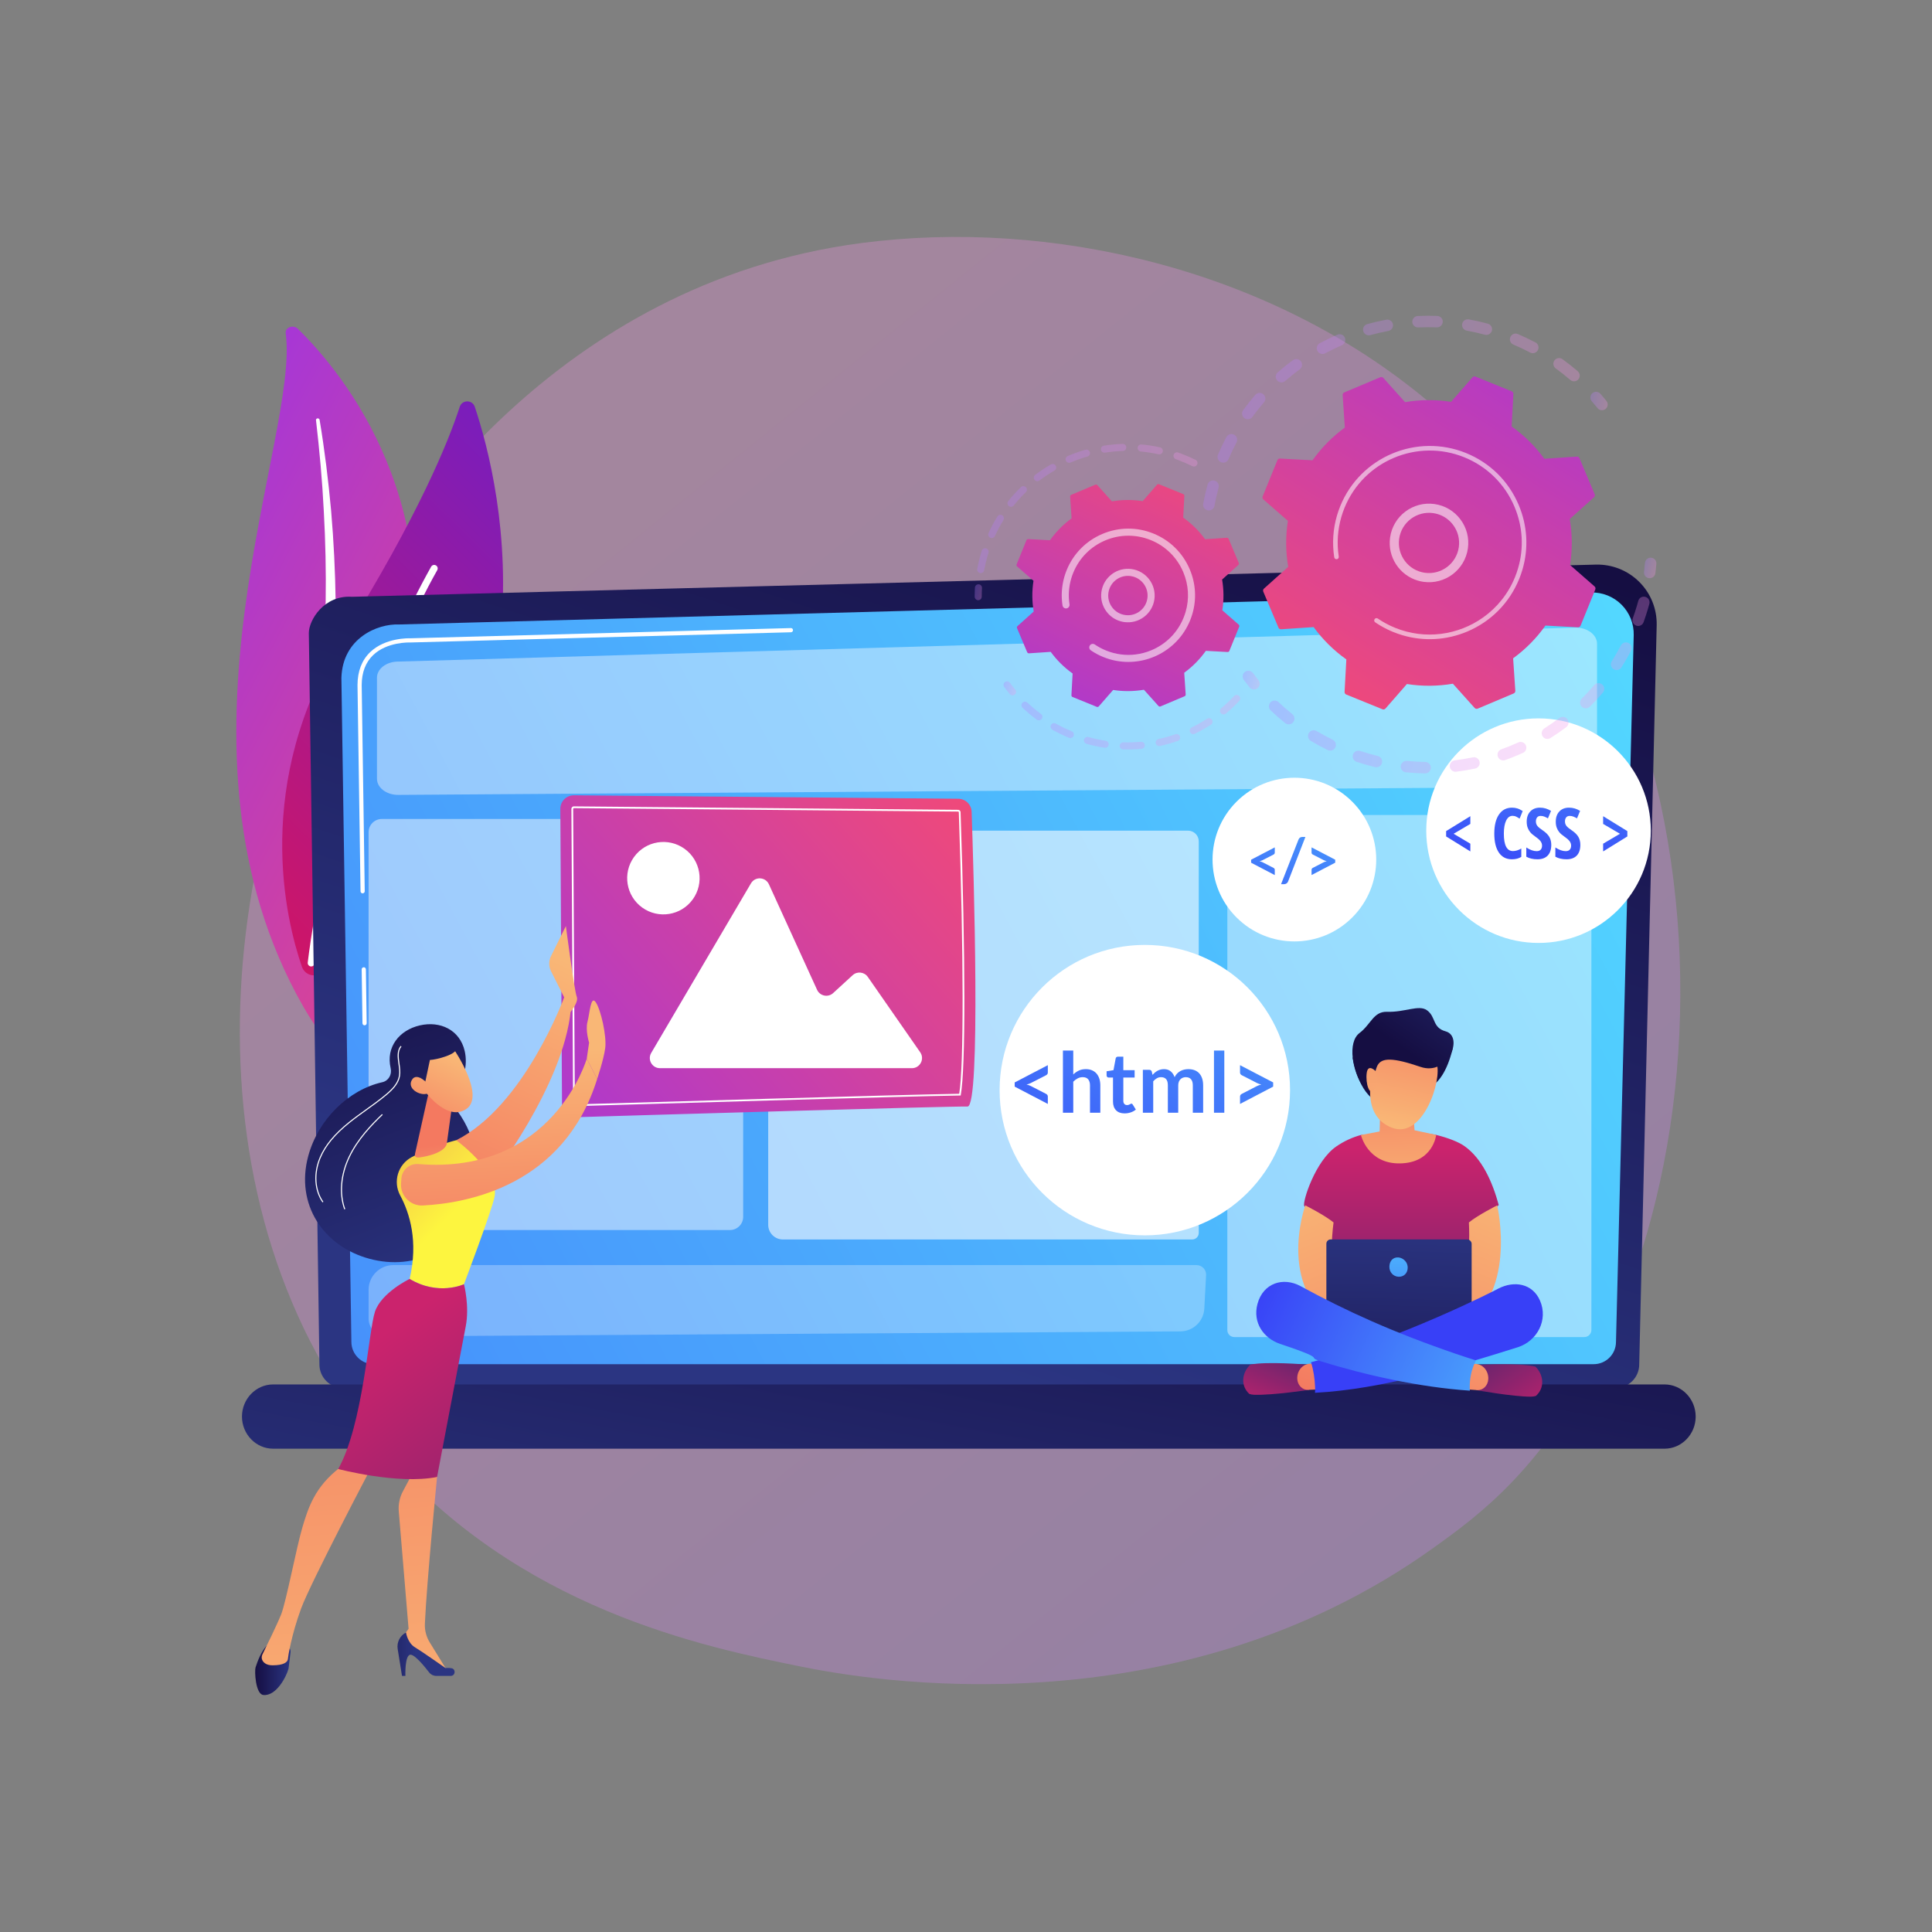 <?xml version="1.0" encoding="UTF-8"?><svg xmlns="http://www.w3.org/2000/svg" xmlns:xlink="http://www.w3.org/1999/xlink" viewBox="0 0 3710 3710"><rect x="0" y="0" width="3710" height="3710" fill="#808080" stroke="none"/><defs><style>.cls-1{fill:url(#_50);}.cls-2{fill:url(#linear-gradient);}.cls-2,.cls-3{opacity:.3;}.cls-4,.cls-5,.cls-6,.cls-7,.cls-8,.cls-9,.cls-10{fill:#fff;}.cls-5{mix-blend-mode:soft-light;}.cls-11{fill:url(#linear-gradient-8);}.cls-12{fill:url(#linear-gradient-9);}.cls-13{fill:url(#linear-gradient-3);}.cls-14{fill:url(#linear-gradient-4);}.cls-15{fill:url(#linear-gradient-2);}.cls-16{fill:url(#linear-gradient-6);}.cls-17{fill:url(#linear-gradient-7);}.cls-18{fill:url(#linear-gradient-5);}.cls-19{fill:url(#linear-gradient-59);}.cls-20{fill:url(#linear-gradient-57);}.cls-21{fill:url(#linear-gradient-58);}.cls-22{fill:url(#linear-gradient-55);}.cls-23{fill:url(#linear-gradient-56);}.cls-24{fill:url(#linear-gradient-53);}.cls-25{fill:url(#linear-gradient-54);}.cls-26{fill:url(#linear-gradient-51);}.cls-27{fill:url(#linear-gradient-52);}.cls-28{fill:url(#linear-gradient-50);}.cls-29{fill:url(#linear-gradient-60);}.cls-30{fill:url(#linear-gradient-62);}.cls-31{fill:url(#linear-gradient-61);}.cls-32{fill:url(#linear-gradient-41);}.cls-33{fill:url(#linear-gradient-40);}.cls-34{fill:url(#linear-gradient-43);}.cls-35{fill:url(#linear-gradient-42);}.cls-36{fill:url(#linear-gradient-45);}.cls-37{fill:url(#linear-gradient-46);}.cls-38{fill:url(#linear-gradient-44);}.cls-39{fill:url(#linear-gradient-49);}.cls-40{fill:url(#linear-gradient-47);}.cls-41{fill:url(#linear-gradient-48);}.cls-42{fill:url(#linear-gradient-14);}.cls-43{fill:url(#linear-gradient-18);}.cls-44{fill:url(#linear-gradient-22);}.cls-45{fill:url(#linear-gradient-20);}.cls-46{fill:url(#linear-gradient-21);}.cls-47{fill:url(#linear-gradient-23);}.cls-48{fill:url(#linear-gradient-15);}.cls-49{fill:url(#linear-gradient-19);}.cls-50{fill:url(#linear-gradient-16);}.cls-51{fill:url(#linear-gradient-17);}.cls-52{fill:url(#linear-gradient-13);}.cls-53{fill:url(#linear-gradient-12);}.cls-54{fill:url(#linear-gradient-10);}.cls-55{fill:url(#linear-gradient-11);}.cls-56{fill:url(#linear-gradient-27);}.cls-57{fill:url(#linear-gradient-24);}.cls-58{fill:url(#linear-gradient-26);}.cls-59{fill:url(#linear-gradient-38);}.cls-60{fill:url(#linear-gradient-35);}.cls-61{fill:url(#linear-gradient-37);}.cls-62{fill:url(#linear-gradient-34);}.cls-63{fill:url(#linear-gradient-39);}.cls-64{fill:url(#linear-gradient-36);}.cls-65{fill:url(#linear-gradient-25);}.cls-66{fill:url(#linear-gradient-28);}.cls-67{fill:url(#linear-gradient-29);}.cls-68{fill:url(#linear-gradient-33);}.cls-69{fill:url(#linear-gradient-30);}.cls-70{fill:url(#linear-gradient-32);}.cls-71{fill:url(#linear-gradient-31);}.cls-72{isolation:isolate;}.cls-6{opacity:.58;}.cls-7{opacity:.56;}.cls-8{opacity:.28;}.cls-9{opacity:.47;}.cls-10{opacity:.42;}</style><linearGradient id="linear-gradient" x1="3586.36" y1="4054.32" x2="1113.49" y2="983.18" gradientUnits="userSpaceOnUse"><stop offset="0" stop-color="#b37cff"/><stop offset="1" stop-color="#f895e7"/></linearGradient><linearGradient id="linear-gradient-2" x1="6668.96" y1="383.58" x2="7715.91" y2="383.58" gradientTransform="translate(-5453.38 -2280.34) rotate(27.83)" gradientUnits="userSpaceOnUse"><stop offset="0" stop-color="#a737d5"/><stop offset="1" stop-color="#ef497a"/></linearGradient><linearGradient id="linear-gradient-3" x1="-612.15" y1="3941.36" x2="391.91" y2="3941.36" gradientTransform="translate(-1984.19 -1515.5) rotate(-45.52)" gradientUnits="userSpaceOnUse"><stop offset="0" stop-color="#ce1567"/><stop offset="1" stop-color="#7a1dbc"/></linearGradient><linearGradient id="linear-gradient-4" x1="1657.35" y1="2557.36" x2="2234.56" y2="825.7" gradientUnits="userSpaceOnUse"><stop offset="0" stop-color="#2b3582"/><stop offset="1" stop-color="#150e42"/></linearGradient><linearGradient id="_50" x1="3183.81" y1="1227.66" x2="-2251.45" y2="4120.82" gradientUnits="userSpaceOnUse"><stop offset="0" stop-color="#53d8ff"/><stop offset="1" stop-color="#3840f7"/></linearGradient><linearGradient id="linear-gradient-5" x1="1755.4" y1="3294.49" x2="1967.45" y2="2135.09" xlink:href="#linear-gradient-4"/><linearGradient id="linear-gradient-6" x1="-3964.06" y1="2223.67" x2="-4781.19" y2="1517.15" gradientTransform="translate(-2948.33) rotate(-180) scale(1 -1)" xlink:href="#linear-gradient-2"/><linearGradient id="linear-gradient-7" x1="-3800.09" y1="2388.48" x2="-3541.44" y2="1759.89" gradientTransform="translate(-2888.78 19.48) rotate(-178.92) scale(1 -1)" xlink:href="#linear-gradient-4"/><linearGradient id="linear-gradient-8" x1="-4044.9" y1="1848.62" x2="-3822.22" y2="2351.42" gradientTransform="translate(-2948.33) rotate(-180) scale(1 -1)" gradientUnits="userSpaceOnUse"><stop offset="0" stop-color="#f9b776"/><stop offset="1" stop-color="#f47960"/></linearGradient><linearGradient id="linear-gradient-9" x1="-4040.94" y1="1846.87" x2="-3818.26" y2="2349.67" xlink:href="#linear-gradient-8"/><linearGradient id="linear-gradient-10" x1="-3506.34" y1="3207.74" x2="-3438.34" y2="3207.74" gradientTransform="translate(-2948.33) rotate(-180) scale(1 -1)" xlink:href="#linear-gradient-4"/><linearGradient id="linear-gradient-11" x1="-3792.82" y1="3456.25" x2="-3695.26" y2="2315.92" xlink:href="#linear-gradient-8"/><linearGradient id="linear-gradient-12" x1="-3747.1" y1="3176.51" x2="-3637.4" y2="3176.51" gradientTransform="translate(-2948.33) rotate(-180) scale(1 -1)" xlink:href="#linear-gradient-4"/><linearGradient id="linear-gradient-13" x1="-3596.56" y1="3473.21" x2="-3498.97" y2="2332.59" xlink:href="#linear-gradient-8"/><linearGradient id="linear-gradient-14" x1="-3802.8" y1="2343.51" x2="-3356.67" y2="1908.68" gradientTransform="translate(-2948.33) rotate(-180) scale(1 -1)" gradientUnits="userSpaceOnUse"><stop offset="0" stop-color="#fdf53f"/><stop offset="1" stop-color="#d93c65"/></linearGradient><linearGradient id="linear-gradient-15" x1="-3667.65" y1="2574.88" x2="-4192.51" y2="3282.65" gradientTransform="translate(-2948.33) rotate(-180) scale(1 -1)" gradientUnits="userSpaceOnUse"><stop offset="0" stop-color="#cb236d"/><stop offset="1" stop-color="#4c246d"/></linearGradient><linearGradient id="linear-gradient-16" x1="-3803.52" y1="2332.23" x2="-3785.2" y2="2198.15" xlink:href="#linear-gradient-8"/><linearGradient id="linear-gradient-17" x1="-3900.4" y1="2018.72" x2="-3917.64" y2="2442.87" xlink:href="#linear-gradient-8"/><linearGradient id="linear-gradient-18" x1="-4092.96" y1="2015.07" x2="-4109.02" y2="2410.21" xlink:href="#linear-gradient-8"/><linearGradient id="linear-gradient-19" x1="-11881.48" y1="4648.63" x2="-11758.75" y2="4789.75" gradientTransform="translate(-11805.31 649.04) rotate(164.86) scale(1 -1)" xlink:href="#linear-gradient-8"/><linearGradient id="linear-gradient-20" x1="-3929.48" y1="2342.52" x2="-3668.53" y2="1708.33" gradientTransform="translate(-2888.78 19.48) rotate(-178.92) scale(1 -1)" xlink:href="#linear-gradient-4"/><linearGradient id="linear-gradient-21" x1="-11850.82" y1="4621.96" x2="-11728.09" y2="4763.07" gradientTransform="translate(-11805.31 649.04) rotate(164.86) scale(1 -1)" xlink:href="#linear-gradient-8"/><linearGradient id="linear-gradient-22" x1="2925.32" y1="989.19" x2="2810.68" y2="1225.48" gradientTransform="translate(126.98 357.24) rotate(9.25)" xlink:href="#linear-gradient-4"/><linearGradient id="linear-gradient-23" x1="2691.03" y1="2204.16" x2="2691.03" y2="2713.16" gradientTransform="matrix(1, 0, 0, 1, 0, 0)" xlink:href="#linear-gradient-15"/><linearGradient id="linear-gradient-24" x1="2474.97" y1="2268.6" x2="2716.73" y2="2852.59" gradientTransform="matrix(1, 0, 0, 1, 0, 0)" xlink:href="#linear-gradient-8"/><linearGradient id="linear-gradient-25" x1="-7070.63" y1="2267.34" x2="-6828.87" y2="2851.33" gradientTransform="translate(-4167.07) rotate(-180) scale(1 -1)" xlink:href="#linear-gradient-8"/><linearGradient id="linear-gradient-26" x1="2689.72" y1="2344.08" x2="2677.15" y2="2853.01" xlink:href="#linear-gradient-4"/><linearGradient id="linear-gradient-27" x1="2963.08" y1="2747.94" x2="2831.28" y2="2560.38" gradientTransform="matrix(1, 0, 0, 1, 0, 0)" xlink:href="#linear-gradient-15"/><linearGradient id="linear-gradient-28" x1="2922.02" y1="2412.12" x2="2782.56" y2="2789.84" gradientTransform="matrix(1, 0, 0, 1, 0, 0)" xlink:href="#linear-gradient-8"/><linearGradient id="linear-gradient-29" x1="2416.05" y1="2734.24" x2="2490.82" y2="2564.42" gradientTransform="matrix(1, 0, 0, 1, 0, 0)" xlink:href="#linear-gradient-15"/><linearGradient id="linear-gradient-30" x1="2642.62" y1="2298.29" x2="2503.09" y2="2676.21" gradientTransform="matrix(1, 0, 0, 1, 0, 0)" xlink:href="#linear-gradient-8"/><linearGradient id="linear-gradient-31" x1="2003.39" y1="3227.68" x2="2426.24" y2="2858.43" gradientUnits="userSpaceOnUse"><stop offset="0" stop-color="#53d8ff"/><stop offset="1" stop-color="#3840f7"/></linearGradient><linearGradient id="linear-gradient-32" x1="3090.82" y1="2802.72" x2="2402.94" y2="2484.09" xlink:href="#linear-gradient-31"/><linearGradient id="linear-gradient-33" x1="2687.2" y1="2316.82" x2="2683.98" y2="2036.94" gradientTransform="matrix(1, 0, 0, 1, 0, 0)" xlink:href="#linear-gradient-8"/><linearGradient id="linear-gradient-34" x1="2807.77" y1="1370.54" x2="2817.8" y2="1127" gradientTransform="translate(126.98 357.24) rotate(9.25)" xlink:href="#linear-gradient-8"/><linearGradient id="linear-gradient-35" x1="2926.16" y1="955.94" x2="2797.16" y2="1221.81" gradientTransform="translate(126.98 357.24) rotate(9.25)" xlink:href="#linear-gradient-4"/><linearGradient id="linear-gradient-36" x1="2327.54" y1="2743.18" x2="2343.24" y2="2361.53" gradientTransform="translate(-26.03 -216.26) rotate(-7.64)" xlink:href="#linear-gradient-8"/><linearGradient id="linear-gradient-37" x1="2688.3" y1="2305.13" x2="2680.18" y2="2693.93" xlink:href="#linear-gradient-31"/><linearGradient id="linear-gradient-38" x1="2319.3" y1="1327.42" x2="1859.17" y2="2375.08" xlink:href="#linear-gradient-31"/><linearGradient id="linear-gradient-39" x1="2392.21" y1="1359.44" x2="1932.08" y2="2407.11" xlink:href="#linear-gradient-31"/><linearGradient id="linear-gradient-40" x1="2462.16" y1="1390.16" x2="2002.03" y2="2437.83" xlink:href="#linear-gradient-31"/><linearGradient id="linear-gradient-41" x1="2546.11" y1="1427.03" x2="2085.98" y2="2474.7" xlink:href="#linear-gradient-31"/><linearGradient id="linear-gradient-42" x1="2613.58" y1="1456.66" x2="2153.45" y2="2504.33" xlink:href="#linear-gradient-31"/><linearGradient id="linear-gradient-43" x1="2669.82" y1="1481.36" x2="2209.69" y2="2529.03" xlink:href="#linear-gradient-31"/><linearGradient id="linear-gradient-44" x1="2892.54" y1="1037.82" x2="2787.17" y2="1697.22" xlink:href="#linear-gradient-31"/><linearGradient id="linear-gradient-45" x1="2985.87" y1="1052.74" x2="2880.5" y2="1712.13" xlink:href="#linear-gradient-31"/><linearGradient id="linear-gradient-46" x1="3041.41" y1="1061.61" x2="2936.04" y2="1721.01" xlink:href="#linear-gradient-31"/><linearGradient id="linear-gradient-47" x1="3095.83" y1="1070.3" x2="2990.46" y2="1729.7" xlink:href="#linear-gradient-31"/><linearGradient id="linear-gradient-48" x1="3182.04" y1="1084.08" x2="3076.67" y2="1743.48" xlink:href="#linear-gradient-31"/><linearGradient id="linear-gradient-49" x1="2533.98" y1="1320.78" x2="2355.43" y2="1886.91" xlink:href="#linear-gradient-31"/><linearGradient id="linear-gradient-50" x1="2583.14" y1="1336.28" x2="2404.59" y2="1902.41" xlink:href="#linear-gradient-31"/><linearGradient id="linear-gradient-51" x1="2632.75" y1="1351.93" x2="2454.2" y2="1918.06" xlink:href="#linear-gradient-31"/><linearGradient id="linear-gradient-52" x1="2999.17" y1="-374.81" x2="3626.54" y2="-374.81" gradientTransform="translate(-608.24 254.06) rotate(16.34)" xlink:href="#linear-gradient"/><linearGradient id="linear-gradient-53" x1="3657.04" y1="-540.07" x2="3693.68" y2="-540.07" gradientTransform="translate(-608.24 254.06) rotate(16.34)" xlink:href="#linear-gradient"/><linearGradient id="linear-gradient-54" x1="3847.23" y1="-260.08" x2="3872.38" y2="-260.08" gradientTransform="translate(-608.24 254.06) rotate(16.34)" xlink:href="#linear-gradient"/><linearGradient id="linear-gradient-55" x1="3231.54" y1="25.92" x2="3877.75" y2="25.92" gradientTransform="translate(-608.24 254.06) rotate(16.34)" xlink:href="#linear-gradient"/><linearGradient id="linear-gradient-56" x1="3167.13" y1="162.14" x2="3203.3" y2="162.14" gradientTransform="translate(-608.24 254.06) rotate(16.34)" xlink:href="#linear-gradient"/><linearGradient id="linear-gradient-57" x1="3287.8" y1="107.73" x2="2910.48" y2="896.05" gradientTransform="translate(-234.28 122.15) rotate(6.53)" xlink:href="#linear-gradient-2"/><linearGradient id="linear-gradient-58" x1="2625.98" y1="147.74" x2="2643.86" y2="147.74" gradientTransform="translate(-608.24 254.06) rotate(16.34)" xlink:href="#linear-gradient"/><linearGradient id="linear-gradient-59" x1="2618.74" y1="-53.16" x2="2969.22" y2="-53.16" gradientTransform="translate(-608.24 254.06) rotate(16.34)" xlink:href="#linear-gradient"/><linearGradient id="linear-gradient-60" x1="2775.16" y1="282.82" x2="3175.18" y2="282.82" gradientTransform="translate(-608.24 254.06) rotate(16.34)" xlink:href="#linear-gradient"/><linearGradient id="linear-gradient-61" x1="2731.19" y1="307.85" x2="2758.54" y2="307.85" gradientTransform="translate(-608.24 254.06) rotate(16.34)" xlink:href="#linear-gradient"/><linearGradient id="linear-gradient-62" x1="2401.54" y1="1032.7" x2="2590.19" y2="480.2" gradientTransform="translate(-234.28 122.15) rotate(6.53)" xlink:href="#linear-gradient-2"/></defs><g class="cls-72"><g id="Illustration"><g><path class="cls-2" d="M2906.06,2843.18c-56.8,59.8-110.54,98.36-153.01,128.83-499.14,358.14-1089.75,253.74-1215.27,228.25-185.36-37.65-543.64-110.42-802.68-415.04-391.9-460.87-330.88-1186.95-26.89-1666.25,55.6-87.67,349.32-574.27,946.29-652.3,361.28-47.23,782.42,48.02,1087.39,303.53,640.17,536.34,594.6,1619.83,164.16,2072.98Z"/><g><path class="cls-15" d="M548.61,639.93c-1.55-11.23,14.59-17.09,23.33-8.53,88.82,86.94,297.9,341.94,202.17,744.42-120.11,504.97-14.14,703.25,128.86,831.54,0,0-206.02-73.32-321.05-275.22-282.44-495.72-5.71-1092.55-33.31-1292.22Z"/><path class="cls-5" d="M606.79,806.61c6.69,58.09,12.06,116.24,14.97,174.41,3.26,58.16,4.49,116.33,3.61,174.4-1.13,58.06-3.52,116.06-8.75,173.81-4.93,57.78-12.73,115.25-20.8,172.92-7.69,57.68-15.81,115.75-17.07,174.87-1.32,59,5.48,119.27,24.78,176.98,4.83,14.38,9.97,28.76,16.04,42.75,5.77,14.09,12.26,27.97,19.02,41.75,13.69,27.52,29.5,54.35,47.5,80.1,36.16,51.43,81.18,98.26,131.8,139.07,5.33,4.3,13.55,4.13,18.37-.36,4.73-4.41,4.42-11.37-.64-15.68l-.04-.03c-12-10.22-23.84-20.54-35.14-31.27-5.74-5.29-11.21-10.79-16.79-16.19-5.34-5.58-10.93-10.98-16.08-16.69-21-22.54-40.19-46.28-57.3-71.09-34.45-49.42-60.68-103.36-79.22-158.47-8.92-27.64-15.48-55.75-19.54-84.14-4.03-28.39-5.56-57.04-5.2-85.74,.72-57.43,8.21-114.97,15.41-172.71,7.12-57.76,13.82-115.86,17.74-174.17,2.05-29.14,3.49-58.33,4.33-87.54,.52-14.6,.7-29.21,.92-43.82,.06-14.62,.02-29.23-.15-43.85-.82-58.47-3.7-116.94-8.71-175.3-5.33-58.35-12.45-116.59-22.13-174.56-.28-1.66-2.05-2.84-3.95-2.65-1.85,.19-3.15,1.62-2.97,3.22Z"/></g><g><path class="cls-13" d="M618.77,1866.97c-12.96,11.4-33.34,5.86-38.97-10.45-31.03-90.02-95.76-352.48,77.84-631.61,146.6-235.71,203.69-377.46,225.15-443.6,4.54-13.99,24.29-14.05,28.95-.1,51.37,153.88,176.46,672.66-292.97,1085.76Z"/><path class="cls-5" d="M598.21,1855.85c-.43,.04-.86,.03-1.3-.02-3.7-.4-6.37-3.73-5.97-7.43,.46-4.19,47.92-423.19,236.95-760.14,1.82-3.24,5.93-4.4,9.17-2.58,3.24,1.82,4.4,5.93,2.58,9.17-187.66,334.5-234.86,750.84-235.31,755.01-.35,3.26-2.98,5.72-6.13,5.98Z"/></g><g><path class="cls-14" d="M3147.77,2620.18c0,24.83-20.34,45.15-45.2,45.15H658.58c-24.86,0-45.2-20.32-45.2-45.15l-20.34-1404.49c0-24.83,29.26-73.32,82.88-69.67l2388.54-61.8c31.19-.81,61.34,11.2,83.43,33.21,22.09,22.01,34.17,52.11,33.43,83.27l-33.56,1419.48Z"/><path class="cls-1" d="M3103.15,2576.86c0,23.52-19.24,42.76-42.76,42.76H717.52c-23.52,0-42.76-19.24-42.76-42.76l-19.19-1275.01c2.26-76.73,69.53-104.3,110.31-102.68l2289.26-61.42c21.91-.59,43.1,7.85,58.62,23.33,15.51,15.49,23.99,36.66,23.44,58.58l-34.05,1357.2Z"/><g><path class="cls-4" d="M700.08,1968.9c-2.2,0-4-1.77-4.03-3.98l-1.52-103.4c-.03-2.23,1.75-4.06,3.98-4.09,2.15-.12,4.06,1.75,4.09,3.98l1.52,103.4c.03,2.23-1.75,4.06-3.98,4.09h-.06Z"/><path class="cls-4" d="M696.36,1715.51c-2.2,0-4-1.77-4.03-3.98l-5.82-396.03c.12-26.62,8.33-47.89,24.4-63.29,29.2-27.97,74.85-26.57,76.77-26.5l731.01-19.62c2.21-.2,4.08,1.7,4.14,3.92,.06,2.23-1.7,4.08-3.93,4.14l-731.24,19.62c-2.08-.08-44.42-1.38-71.17,24.26-14.43,13.83-21.8,33.15-21.91,57.42l5.82,395.95c.03,2.23-1.75,4.06-3.98,4.09h-.06Z"/></g><path class="cls-18" d="M3196.42,2781.92H524.44c-32.88,0-59.78-27.77-59.78-61.7h0c0-33.94,26.9-61.7,59.78-61.7H3196.42c32.88,0,59.78,27.77,59.78,61.7h0c0,33.94-26.9,61.7-59.78,61.7Z"/></g><g><path class="cls-10" d="M3026.61,1511.1l-2261.82,15.33c-22.53,.15-40.9-13.77-40.9-31v-194c0-16.67,17.23-30.35,39.01-30.98l2261.82-65.23c22.97-.66,42.07,13.4,42.07,30.98v243.91c0,17.01-17.93,30.85-40.18,31Z"/><path class="cls-6" d="M1503.34,1595.1h778.06c11.35,0,20.56,9.21,20.56,20.56v751.88c0,6.96-5.65,12.61-12.61,12.61h-786.01c-15.55,0-28.17-12.62-28.17-28.17v-728.72c0-15.55,12.62-28.17,28.17-28.17Z"/><path class="cls-8" d="M2312.64,2512.84c-1.29,24.45-21.41,43.66-45.9,43.82l-1524.82,9.64c-18.89-.16-34.12-15.52-34.12-34.41v-54.97c0-26.27,21.3-47.58,47.58-47.58h1542.33c10.14,0,18.37,8.22,18.37,18.37l-3.44,65.12Z"/><rect class="cls-9" x="707.81" y="1572.67" width="719.31" height="789.37" rx="25.43" ry="25.43"/><path class="cls-10" d="M2397.21,1565.07h648.76c5.5,0,9.97,4.47,9.97,9.97v978.87c0,7.54-6.12,13.66-13.66,13.66h-672.01c-7.41,0-13.43-6.02-13.43-13.43v-948.7c0-22.28,18.09-40.37,40.37-40.37Z"/></g><g><g><g><path class="cls-16" d="M1840.13,1533.84l-737.96-6.62c-14.47-.13-26.25,11.61-26.17,26.08l3.23,566.28c.08,14.57,12.12,26.21,26.68,25.77,133.43-3.98,725.81-21.53,751.96-20.44,25.84,1.08,11.8-453.82,7.95-566.06-.48-13.88-11.8-24.9-25.68-25.02Z"/><path class="cls-4" d="M1105.18,2124.1c-2.59,0-4.66-2.08-4.68-4.64l-3.23-566.28c0-1.27,.46-2.42,1.36-3.32,.62-.63,1.71-1.38,3.34-1.38l737.97,6.62c2.51,.02,4.54,2,4.62,4.49,9.54,277.49,9.72,490.52,.47,542.71l-.24,1.37-1.39,.02c-98.22,1.38-632.09,17.24-738.12,20.4h-.1Zm-3.23-572.24c-.37,0-.68,.12-.93,.38-.26,.27-.38,.55-.38,.92l3.23,566.28c0,.71,.57,1.29,1.25,1.29l.11,1.68-.05-1.68c105.54-3.15,634.98-18.87,736.77-20.38,8.98-54.25,8.69-265.73-.76-540.64-.02-.69-.59-1.23-1.29-1.24l-737.96-6.62Z"/></g><path class="cls-4" d="M1751.07,2051.21h-483.75c-15.06,0-24.42-16.36-16.78-29.34l191.51-325.57c7.99-13.58,27.95-12.54,34.5,1.79l92.47,202.62c5.49,12.03,21.12,15.2,30.87,6.27l37.41-34.29c8.69-7.97,22.41-6.44,29.14,3.24l100.62,144.7c8.98,12.91-.26,30.59-15.99,30.59Z"/><circle class="cls-4" cx="1273.9" cy="1686.46" r="69.54" transform="translate(-839.09 1733.81) rotate(-54.22)"/></g><g><g><path class="cls-17" d="M591.93,2219.87c18.88-69.84,77.22-127.21,142.23-141.71,11.94-2.66,18.86-14.83,16.06-26.74-.02-.08-.04-.17-.06-.25-9.42-40.62,16.62-72.97,55.88-82.08,39.26-9.11,76.88,8.49,86.3,49.1,6.36,27.41-1.79,58.24-19.81,78.21-7.43,8.23-8.03,20.51-.83,28.94,39.62,46.41,55.73,117.25,38.6,180.61-25.23,93.33-112.99,135.02-200.91,111.25-87.92-23.77-142.71-104-117.47-197.33Z"/><path class="cls-4" d="M619.27,2308.94l1.71-1.2c-15.74-22.34-17.76-54.58-5.27-84.15,9.92-23.48,27.66-44.96,55.85-67.58,10.5-8.43,21.64-16.43,32.41-24.17,12.97-9.32,26.37-18.94,38.8-29.41,11.18-9.42,22.94-21.11,25.4-36.4,1.23-7.62,.08-15.74-1.03-23.59-1.74-12.29-3.39-23.9,3.82-32.78l-1.62-1.31c-7.78,9.59-5.99,22.2-4.26,34.39,1.09,7.7,2.22,15.66,1.04,22.97-2.36,14.62-13.8,25.96-24.69,35.14-12.36,10.42-25.74,20.03-38.67,29.32-10.79,7.75-21.95,15.77-32.5,24.23-28.47,22.85-46.41,44.58-56.47,68.39-12.77,30.23-10.66,63.24,5.49,86.16Z"/><path class="cls-4" d="M661.07,2322.42l1.96-.71c-10.71-29.62-7.57-66.01,8.6-99.86,16.04-33.55,42.25-60.9,63.3-80.98l-1.44-1.51c-21.18,20.2-47.56,47.74-63.74,81.59-16.42,34.35-19.58,71.33-8.68,101.47Z"/></g><path class="cls-11" d="M1082.68,1939.29l.72-24.12-25.21-50.06c-4.61-9.16-4.65-19.95-.1-29.14l28.56-57.66s16.49,125.16,20.83,135.56c4.34,10.4-11.77,29.09-11.77,29.09l-13.04-3.68Z"/><path class="cls-12" d="M1083.4,1915.17s-76.68,209.04-207.34,274.38c0,0,43.49,70.96,66.18,75.26,0,0,139.58-178.65,153.81-325l-12.65-24.63Z"/><path class="cls-54" d="M557.93,3172.62l-3.86,31.7c-4.01,15.07-23.41,53.03-48.3,50.56-15.32-1.52-17.16-46.27-15.03-52.98,3.89-12.24,11.01-30.61,21.27-41.42h35.17c6.5,0,11.54,5.69,10.75,12.14Z"/><path class="cls-55" d="M833.37,2801.25l5.94,34.92s-19.88,201.34-23.41,281.88c-.55,12.63,2.71,25.1,9.34,35.87l34.56,56.13-87.84-51.84-1.75-10.72,14.38-19.77-18.84-225.56c-1.11-13.25,1.63-26.54,7.88-38.28l18.17-34.13,41.58-28.5Z"/><path class="cls-53" d="M865.58,3218.18h-28.03c-5.25,0-10.2-2.41-13.4-6.57-8.74-11.36-26.85-33.51-35.5-34.09-11.65-.78-10.16,40.65-10.16,40.65h-6.53l-8.27-51.49c-2.08-12.95,4.36-25.79,15.99-31.86h0s2.66,19.7,17.11,28.42c14.45,8.72,58.79,39.93,58.79,39.93,0,0,5.43-.77,11.39,.3,8.85,1.6,7.61,14.7-1.38,14.7Z"/><path class="cls-52" d="M713.05,2817.83s-116.45,220.89-134.96,271.33c-18.51,50.43-25,92.51-25.24,96.49-.39,6.23-8.13,12.2-29.48,12.2-11.02,0-16.41-4.42-19.05-8.69-2.25-3.65-2.37-8.21-.47-12.05,6.74-13.63,28.11-57.2,36.03-76.96,9.45-23.59,29.78-130.51,40.94-167.68,11.15-37.17,23.76-77.5,72.32-114.64,0,0,33.34-32.65,59.92,0Z"/><path class="cls-42" d="M786.62,2455.89c17.06-72.27-.1-126.71-18.12-160.28-14.37-26.77-4.27-59.89,22.69-73.91,42.13-21.91,84.88-32.16,84.88-32.16,0,0,83.48,61.03,73.58,108.8-5.8,28-58.68,167.7-58.68,167.7,0,0-48.89,23.14-104.34-10.16Z"/><path class="cls-48" d="M720.02,2518.91c12.22-36.83,66.6-63.02,66.6-63.02,55.45,33.3,104.34,10.16,104.34,10.16,0,0,10.96,41.91,3.4,80.86-7.57,38.95-55.05,289.26-55.05,289.26-74.81,15.16-189.87-15.25-189.87-15.25,47.65-84.6,58.36-265.18,70.58-302.01Z"/><path class="cls-50" d="M821.49,2105.43l-24.42,109.7c-2.34,9.66,6.47,8.08,16.24,6.24,16-3.02,36.62-9.23,43.51-21.68,.7-1.27,1.05-2.7,1.25-4.13l10.49-76.07c.83-6.03-2.43-11.89-8-14.36l-20.25-8.98c-7.8-3.46-16.82,.99-18.82,9.28Z"/><path class="cls-51" d="M1126.74,2032.98s-64.28,223.29-323.48,202.31c-16.58-1.34-31.15,10.95-32.44,27.53l-.7,8.96c-1.87,24.03,17.74,44.28,41.81,43.07,86.21-4.36,271.35-38.22,334.81-243.06l-20.01-38.81Z"/><path class="cls-43" d="M1146.74,2071.79s12.35-36.35,15.45-59.07c3.1-22.72-8.32-73.71-18.13-88.05-9.82-14.34-11.46,20.81-15.88,37.33-4.42,16.52,3.06,40.09,3.06,40.09l-4.51,30.89,20.01,38.81Z"/><g><path class="cls-49" d="M871.56,2014.93s61.75,89.96,23.35,115.03c-38.4,25.07-82.36-38.87-82.36-38.87,0,0-13.8-48.86,1.9-65.05,15.7-16.19,57.11-11.11,57.11-11.11Z"/><path class="cls-45" d="M845.66,1993.11s26.87,6.9,30.42,19.19c3.55,12.28-38.71,22.81-50.51,23.14l-10.42,49.09s-27.19-46.88-15.57-73.44c11.62-26.56,46.08-17.98,46.08-17.98Z"/><path class="cls-46" d="M824.97,2084.8s-24.15-29.06-34.32-10.6c-10.17,18.45,21.61,33.05,32.87,24.11l1.45-13.51Z"/></g></g></g><g><g><path class="cls-44" d="M2635,2002.81c-.59,1.11-37.45,28.24-37.45,28.24,0,0,8.14,58.24,41.2,81.24,36.35,25.29,87.68-20.83,87.68-20.83,0,0,40.85,9.71,62.58-75.33,4.98-19.51-23.79-21.16-58.51-17.57-44.78,4.63-95.49,4.24-95.49,4.24Z"/><path class="cls-47" d="M2566.09,2201.51c14.42-9.92,30.37-17.39,47.27-21.99,6.35-1.73,40.63,8.24,61.83,7.75,29.09-.67,58.7-13.91,82.69-7.93,23.82,5.94,43.32,13.69,54.57,21.7,33.69,23.96,53.48,68.65,65.53,112.91-22.83,23.43-51.56,33.85-51.56,33.85l-5.31,215.15-127.22,65.09-145.21-72.9,5.2-210.25s-46.11-21.47-49.49-29.29c-3.38-7.81,21.02-86.11,61.7-114.08Z"/><path class="cls-57" d="M2506.54,2314.66s-61.79,171.31,79.12,241.72c29.26-3.89,18-52.48,18-52.48,0,0-61.22-13.55-42.84-156.46-16.93-13.93-54.28-32.79-54.28-32.79Z"/><path class="cls-65" d="M2875.01,2314.66s42.52,178.83-79.12,241.72c-29.26-3.89-18.01-52.48-18.01-52.48,0,0,49.34-24.3,42.84-156.46,16.93-13.93,54.28-32.79,54.28-32.79Z"/><rect class="cls-58" x="2547.01" y="2380" width="278.98" height="188.41" rx="8.33" ry="8.33"/><g><path class="cls-56" d="M2948.36,2624.26c-31.93-7.33-105.72-3.39-105.72-3.39l-3,8.13-4.97,40.4s70.27,12.67,104.91,12.64c3.53,0,6.77-.53,9.72-1.45,1.06-.95,2.09-1.93,3.06-3,14.7-16.05,10.45-39.63-4.01-53.33Z"/><path class="cls-66" d="M2821.44,2618.6l12.5,.53c6.71,.29,13.04,3.56,17.55,9.08,4.51,5.52,6.84,12.82,6.44,20.26-.32,5.93-2.75,11.48-6.76,15.41-4.01,3.93-9.28,5.93-14.62,5.55l-19.12-1.36,4.01-49.47Z"/></g><g><path class="cls-67" d="M2401.28,2620.38c32.1-6.35,105.76-.14,105.76-.14l2.8,8.22,3.96,40.54s-70.56,10.51-105.19,9.41c-3.53-.11-6.75-.74-9.68-1.75-1.03-.98-2.04-1.99-2.99-3.09-14.29-16.49-9.46-39.93,5.34-53.18Z"/><path class="cls-69" d="M2528.3,2618.61l-12.5,.15c-6.72,.08-13.12,3.16-17.77,8.53-4.65,5.38-7.15,12.6-6.94,20.05,.17,5.94,2.46,11.56,6.38,15.61,3.91,4.06,9.12,6.22,14.48,6l19.15-.77-2.78-49.58Z"/></g><path class="cls-71" d="M2957.29,2497.61c-14.48-33.32-49.89-38.73-80.03-23.15-.52,.69-191.41,98.52-359.75,141.4,4.82,15.45,7.3,31.89,7.84,48.05,.1,3.6,.04,7.15-.17,10.65,129.09-6.63,269.19-49.68,389.58-87.52,37.33-12.04,58.58-52.5,42.53-89.43Z"/><path class="cls-70" d="M2822.36,2666.44c-.5-18.62,3.12-35.96,10.86-52.02,.22-.74,.49-1.44,.72-2.17-9.61-2.98-22.03-7.01-38.35-12.55-119.54-40.91-210.73-82.22-297.76-129.77-33.81-18.47-72.26-6.09-83.08,33.91-9.66,35.72,11.56,66.21,43.76,76.92,96.34,32.06,46.18,23.15,77.64,33.28,84.5,26.13,189.65,49.93,286.4,56.43-.07-1.35-.16-2.71-.2-4.05Z"/><path class="cls-68" d="M2613.37,2179.52s12.86,55.71,75.27,54.55c63.57-1.16,69.24-54.74,69.24-54.74l-41.53-8.89-3.47-46.27-62.47,4.63-1.16,43.96-35.89,6.76Z"/><path class="cls-62" d="M2659.18,1993.08s-71.59,138.67,13.33,172.31c59.9,23.73,97.45-92.09,86.25-123.45-17.32-48.5-28.73-42.75-28.73-42.75l-70.86-6.11Z"/><path class="cls-60" d="M2775.99,1980.46c35.36,9.72,5.14,86.42-48.1,68.28-53.24-18.14-74.17-17.87-82.46-3.25-8.3,14.62-10.08,66.54-28.08,40.88-19.74-28.14-30.74-84.61-6.54-102.81,21.63-16.27,26.67-41.5,52.61-40.62,34.43,1.16,61.06-14.1,76.6-3.1,17.85,12.64,9.96,33.47,35.98,40.62Z"/><path class="cls-64" d="M2642.15,2057.42s-15.27-16.43-17.71,3.37c-2.44,19.8,5.4,45.3,14.59,31.32,9.19-13.98,3.12-34.69,3.12-34.69Z"/></g><path class="cls-61" d="M2702.96,2431.02c1.48,10-3.88,19.07-13.87,20.55-10,1.48-19.3-5.43-20.78-15.42-1.48-10,3.1-19.92,13.09-21.4,10-1.48,20.08,6.28,21.56,16.27Z"/></g><g><circle class="cls-4" cx="2198.4" cy="2093.38" r="278.88"/><g><path class="cls-59" d="M1948.51,2078.59l63.62-33.17v14.14c0,1.07-.27,2.05-.8,2.93-.54,.88-1.42,1.64-2.65,2.29l-29.16,14.94c-1.23,.64-2.53,1.19-3.9,1.65-1.36,.45-2.83,.87-4.38,1.24,1.55,.37,3.01,.79,4.38,1.24,1.37,.45,2.66,1,3.9,1.65l29.16,15.02c1.23,.64,2.11,1.4,2.65,2.29,.53,.88,.8,1.86,.8,2.93v14.14l-63.62-33.25v-8.03Z"/><path class="cls-63" d="M2041.13,2136.75v-119.37h19.84v45.87c3.21-3.05,6.75-5.51,10.6-7.39,3.86-1.87,8.38-2.81,13.57-2.81,4.5,0,8.49,.76,11.97,2.29,3.48,1.52,6.39,3.67,8.72,6.42,2.33,2.76,4.1,6.05,5.3,9.88,1.21,3.83,1.81,8.05,1.81,12.65v52.45h-19.84v-52.45c0-5.03-1.16-8.93-3.49-11.69-2.33-2.76-5.82-4.14-10.48-4.14-3.43,0-6.64,.78-9.64,2.33-3,1.55-5.84,3.67-8.51,6.35v59.6h-19.84Z"/><path class="cls-33" d="M2159.53,2138.03c-7.12,0-12.61-2.02-16.47-6.07-3.86-4.04-5.78-9.63-5.78-16.75v-46.03h-8.35c-1.07,0-2-.35-2.77-1.05-.78-.7-1.16-1.74-1.16-3.13v-7.87l13.25-2.17,4.18-22.49c.21-1.07,.71-1.9,1.49-2.49,.78-.59,1.75-.88,2.93-.88h10.28v25.95h21.69v14.14h-21.69v44.66c0,2.57,.64,4.58,1.93,6.02s3,2.17,5.14,2.17c1.23,0,2.26-.15,3.09-.44,.83-.3,1.55-.6,2.17-.93,.62-.32,1.16-.63,1.65-.92,.48-.29,.96-.44,1.45-.44,.59,0,1.07,.15,1.45,.44,.37,.3,.78,.74,1.2,1.33l5.94,9.64c-2.89,2.41-6.21,4.23-9.96,5.46-3.75,1.23-7.63,1.85-11.65,1.85Z"/><path class="cls-32" d="M2194.63,2136.75v-82.41h12.13c2.57,0,4.26,1.2,5.06,3.61l1.29,6.11c1.45-1.61,2.96-3.08,4.54-4.42,1.58-1.34,3.27-2.49,5.06-3.45,1.79-.96,3.72-1.73,5.78-2.29,2.06-.56,4.32-.84,6.79-.84,5.19,0,9.46,1.41,12.81,4.22,3.35,2.81,5.85,6.54,7.51,11.2,1.29-2.73,2.89-5.07,4.82-7.03,1.93-1.95,4.04-3.55,6.35-4.78,2.3-1.23,4.75-2.14,7.35-2.73,2.6-.59,5.21-.88,7.83-.88,4.55,0,8.59,.7,12.13,2.09,3.53,1.39,6.51,3.43,8.92,6.1,2.41,2.68,4.24,5.95,5.5,9.8,1.26,3.86,1.89,8.27,1.89,13.25v52.45h-19.84v-52.45c0-5.25-1.15-9.2-3.45-11.85-2.3-2.65-5.68-3.98-10.12-3.98-2.04,0-3.92,.35-5.66,1.05-1.74,.7-3.27,1.7-4.58,3.01s-2.34,2.96-3.09,4.94c-.75,1.98-1.12,4.26-1.12,6.83v52.45h-19.92v-52.45c0-5.51-1.11-9.53-3.33-12.05-2.22-2.52-5.5-3.78-9.84-3.78-2.84,0-5.5,.71-7.99,2.13-2.49,1.42-4.81,3.36-6.95,5.83v60.32h-19.84Z"/><path class="cls-35" d="M2351.03,2017.38v119.37h-19.84v-119.37h19.84Z"/><path class="cls-34" d="M2381.23,2119.88v-14.14c0-1.07,.27-2.05,.8-2.93,.53-.88,1.42-1.65,2.65-2.29l29.16-15.02c2.36-1.18,5.11-2.14,8.27-2.89-1.55-.37-3.01-.79-4.38-1.24-1.36-.45-2.66-1-3.9-1.65l-29.16-14.94c-1.23-.64-2.12-1.4-2.65-2.29-.54-.88-.8-1.86-.8-2.93v-14.14l63.62,33.17v8.03l-63.62,33.25Z"/></g></g><g><circle class="cls-4" cx="2954.42" cy="1595.1" r="215.62"/><g><path class="cls-38" d="M2823.49,1634.98l-46.51-28.76v-10.29l46.51-28.63v14.84l-32.13,18.93,32.13,19.06v14.84Z"/><path class="cls-36" d="M2904.44,1566.64c-5.15,0-9.2,3.01-12.17,9.04-2.97,6.02-4.45,14.4-4.45,25.13,0,22.34,5.83,33.51,17.48,33.51,5.1,0,10.44-1.63,16.03-4.88v15.96c-4.71,3.12-10.73,4.68-18.08,4.68-10.86,0-19.21-4.32-25.03-12.96-5.83-8.64-8.74-20.79-8.74-36.45s3-27.86,9-36.61c6-8.75,14.35-13.13,25.03-13.13,3.52,0,6.89,.48,10.13,1.45,3.23,.97,6.69,2.66,10.39,5.08l-5.94,14.58c-1.98-1.36-4.09-2.6-6.33-3.73-2.24-1.12-4.68-1.68-7.32-1.68Z"/><path class="cls-37" d="M2978.91,1622.18c0,9.02-2.28,15.92-6.83,20.71-4.55,4.79-11.12,7.19-19.69,7.19s-15.55-1.65-21.44-4.95v-17.74c7.21,4.71,13.83,7.06,19.86,7.06,3.43,0,6.01-.95,7.75-2.84,1.74-1.89,2.61-4.46,2.61-7.72s-1.03-6.14-3.1-8.81c-2.07-2.66-5.48-5.62-10.23-8.87-4.13-2.86-7.27-5.59-9.4-8.21-2.13-2.61-3.78-5.55-4.95-8.81-1.16-3.25-1.75-7.04-1.75-11.35,0-8.27,2.3-14.82,6.89-19.66,4.6-4.84,10.76-7.26,18.5-7.26s14.49,2.07,21.31,6.2l-5.94,14.38c-2.11-1.23-4.32-2.33-6.63-3.3-2.31-.97-4.78-1.45-7.42-1.45-2.9,0-5.14,.96-6.7,2.87-1.56,1.91-2.34,4.52-2.34,7.82s.94,6.09,2.81,8.51c1.87,2.42,5.13,5.17,9.8,8.25,6.29,4.22,10.67,8.53,13.16,12.93,2.48,4.4,3.73,9.41,3.73,15.04Z"/><path class="cls-40" d="M3034.72,1622.18c0,9.02-2.28,15.92-6.83,20.71-4.55,4.79-11.12,7.19-19.69,7.19s-15.55-1.65-21.44-4.95v-17.74c7.21,4.71,13.83,7.06,19.86,7.06,3.43,0,6.01-.95,7.75-2.84,1.74-1.89,2.61-4.46,2.61-7.72s-1.03-6.14-3.1-8.81c-2.07-2.66-5.48-5.62-10.23-8.87-4.13-2.86-7.27-5.59-9.4-8.21-2.13-2.61-3.78-5.55-4.95-8.81-1.16-3.25-1.75-7.04-1.75-11.35,0-8.27,2.3-14.82,6.89-19.66,4.6-4.84,10.76-7.26,18.5-7.26s14.49,2.07,21.31,6.2l-5.94,14.38c-2.11-1.23-4.32-2.33-6.63-3.3-2.31-.97-4.78-1.45-7.42-1.45-2.9,0-5.14,.96-6.7,2.87-1.56,1.91-2.34,4.52-2.34,7.82s.94,6.09,2.81,8.51c1.87,2.42,5.13,5.17,9.8,8.25,6.29,4.22,10.67,8.53,13.16,12.93,2.48,4.4,3.73,9.41,3.73,15.04Z"/><path class="cls-41" d="M3078.46,1620.14l32.32-19.06-32.32-18.93v-14.84l46.51,28.63v10.29l-46.51,28.76v-14.84Z"/></g></g><g><circle class="cls-4" cx="2485.59" cy="1650.64" r="157.16" transform="translate(-439.16 2241.04) rotate(-45)"/><g><path class="cls-39" d="M2402.51,1650.89l45.42-23.68v10.09c0,.77-.19,1.46-.58,2.09-.38,.63-1.01,1.18-1.89,1.64l-20.82,10.67c-.88,.46-1.81,.85-2.78,1.17-.97,.33-2.02,.62-3.13,.89,1.11,.27,2.15,.57,3.13,.89,.98,.32,1.9,.72,2.78,1.17l20.82,10.73c.88,.46,1.51,1,1.89,1.64,.38,.63,.58,1.33,.58,2.09v10.1l-45.42-23.74v-5.73Z"/><path class="cls-28" d="M2473.56,1692.59c-.34,.88-.78,1.64-1.32,2.3-.54,.65-1.15,1.19-1.84,1.63-.69,.44-1.42,.77-2.18,1-.77,.23-1.51,.35-2.24,.35h-5.97l33.49-85.68c.65-1.61,1.59-2.84,2.81-3.7,1.22-.86,2.7-1.29,4.42-1.29h6.02l-33.21,85.39Z"/><path class="cls-26" d="M2518.58,1680.37v-10.1c0-.76,.19-1.46,.57-2.09,.38-.63,1.01-1.18,1.89-1.64l20.82-10.73c1.68-.84,3.65-1.53,5.91-2.06-1.11-.27-2.15-.56-3.13-.89-.97-.32-1.9-.72-2.78-1.17l-20.82-10.67c-.88-.46-1.51-1-1.89-1.64-.38-.63-.57-1.33-.57-2.09v-10.09l45.42,23.68v5.73l-45.42,23.74Z"/></g></g><g><g><g class="cls-3"><path class="cls-27" d="M2318.24,979.77c-5.33-1.56-8.74-6.94-7.71-12.53,2.23-12.22,5.03-24.53,8.32-36.58,1.6-5.86,7.64-9.32,13.5-7.72,.07,.02,.14,.04,.21,.06,5.73,1.68,9.09,7.65,7.51,13.45-3.12,11.45-5.78,23.14-7.9,34.75-1.09,5.98-6.82,9.94-12.8,8.84-.38-.07-.76-.16-1.13-.27Zm27.64-91.75c-.41-.12-.82-.27-1.23-.44-5.59-2.38-8.19-8.84-5.81-14.43,4.89-11.48,10.33-22.86,16.15-33.83,2.85-5.37,9.48-7.4,14.87-4.56,5.37,2.85,7.4,9.51,4.56,14.87-5.53,10.43-10.69,21.24-15.34,32.15-2.21,5.18-7.93,7.79-13.2,6.24Zm47.16-83.38c-1.18-.34-2.31-.89-3.36-1.65-4.92-3.57-6.01-10.45-2.45-15.36,7.31-10.08,15.15-19.97,23.3-29.39,3.98-4.59,10.92-5.09,15.52-1.12,4.59,3.98,5.09,10.92,1.12,15.52-7.74,8.95-15.19,18.33-22.13,27.91-2.8,3.87-7.66,5.37-12,4.1Zm64.63-70.76c-1.94-.57-3.75-1.68-5.18-3.32-4-4.57-3.52-11.52,1.05-15.52,9.39-8.19,19.24-16.08,29.29-23.44,4.9-3.58,11.78-2.52,15.37,2.37,3.59,4.9,2.53,11.78-2.37,15.37-9.54,6.99-18.9,14.48-27.82,22.27-2.94,2.56-6.85,3.29-10.34,2.26Zm78.79-54.57c-2.72-.8-5.14-2.64-6.59-5.34-2.88-5.35-.88-12.02,4.47-14.9,10.94-5.89,22.29-11.4,33.74-16.37,5.57-2.42,12.05,.13,14.47,5.71,2.42,5.57-.14,12.05-5.71,14.47-10.88,4.72-21.66,9.95-32.06,15.56-2.65,1.43-5.63,1.66-8.31,.87Zm88.89-35.78c-3.53-1.03-6.46-3.81-7.51-7.61-1.63-5.85,1.8-11.92,7.65-13.54,11.99-3.33,24.28-6.2,36.52-8.5,5.97-1.12,11.72,2.81,12.84,8.78,1.12,5.97-2.8,11.72-8.77,12.84-11.63,2.19-23.3,4.91-34.7,8.07-2.05,.57-4.13,.52-6.03-.04Zm394.14,88.28c-1.46-.43-2.85-1.17-4.08-2.23-8.95-7.72-18.35-15.15-27.96-22.09-4.92-3.56-6.03-10.43-2.48-15.35,3.56-4.93,10.43-6.03,15.36-2.48,10.11,7.3,20.02,15.13,29.45,23.26,4.6,3.97,5.11,10.91,1.14,15.51-2.91,3.37-7.42,4.55-11.43,3.37Zm-299.59-103.46c-4.38-1.28-7.67-5.23-7.89-10.04-.28-6.07,4.4-11.22,10.47-11.5,12.44-.58,25.05-.63,37.49-.15,6.07,.27,10.8,5.35,10.56,11.42-.24,6.07-5.35,10.8-11.42,10.56-11.81-.46-23.79-.42-35.6,.14-1.25,.06-2.47-.09-3.61-.43Zm220.44,49.46c-.7-.2-1.38-.48-2.05-.83-10.46-5.52-21.29-10.67-32.2-15.29-5.59-2.37-8.2-8.83-5.83-14.42,2.37-5.59,8.83-8.23,14.42-5.83,11.48,4.87,22.88,10.28,33.88,16.09,5.37,2.84,7.43,9.49,4.59,14.86-2.48,4.7-7.9,6.86-12.81,5.42Zm-124.88-43.14c-5.33-1.56-8.73-6.92-7.72-12.51,1.08-5.98,6.8-9.95,12.78-8.87,12.24,2.21,24.55,4.99,36.58,8.25,.08,.02,.15,.04,.23,.06,5.73,1.68,9.08,7.64,7.52,13.43-1.59,5.87-7.63,9.33-13.49,7.74-11.43-3.09-23.12-5.72-34.75-7.83-.39-.07-.78-.16-1.15-.27Z"/><path class="cls-24" d="M3073.16,787.35c-2.08-.61-4-1.84-5.46-3.65-3.56-4.42-7.26-8.83-11.02-13.13-4-4.57-3.53-11.52,1.04-15.52,4.57-4,11.53-3.54,15.52,1.04,3.95,4.52,7.85,9.16,11.59,13.81,3.81,4.73,3.06,11.66-1.67,15.46-2.92,2.35-6.67,2.97-10.01,1.99Z"/></g><g class="cls-3"><path class="cls-25" d="M3164.79,1109.93c-5.09-1.49-8.49-6.5-7.81-11.94,.72-5.62,1.33-11.36,1.81-17.04,.52-6.05,5.84-10.54,11.89-10.03,6.08,.52,10.54,5.84,10.03,11.89-.51,5.98-1.15,12.02-1.9,17.95-.77,6.03-6.27,10.29-12.3,9.53-.59-.07-1.17-.2-1.72-.36Z"/><path class="cls-22" d="M2619.64,1467.47c-4.86-1.42-9.71-2.94-14.55-4.54-5.77-1.91-8.9-8.13-7-13.89,1.9-5.77,8.16-8.91,13.89-7,11.18,3.69,22.48,6.92,33.73,9.63,5.91,1.43,9.54,7.36,8.12,13.27-1.42,5.91-7.36,9.55-13.27,8.12-6.96-1.67-14-3.55-20.92-5.58Zm-68.32-26.47c-.59-.17-1.17-.4-1.75-.68-11.03-5.39-21.95-11.3-32.46-17.58-5.21-3.11-6.92-9.87-3.8-15.08,3.12-5.22,9.89-6.93,15.08-3.8,9.98,5.96,20.36,11.58,30.83,16.7,5.46,2.67,7.72,9.25,5.05,14.71-2.39,4.89-7.92,7.21-12.97,5.73Zm146.33,41.66c-4.98-1.46-8.37-6.29-7.84-11.64,.6-6.05,5.99-10.46,12.04-9.86,11.56,1.15,23.33,1.82,34.99,1.99,6.07,.1,10.93,5.08,10.84,11.16-.09,6.08-5.09,10.93-11.16,10.84-12.27-.18-24.67-.88-36.85-2.1-.7-.07-1.37-.2-2.02-.39Zm-225.99-92.15c-1.34-.39-2.62-1.05-3.78-1.98-9.56-7.67-18.92-15.85-27.79-24.29-4.4-4.19-4.57-11.15-.39-15.55,4.19-4.4,11.15-4.58,15.55-.39,8.43,8.02,17.31,15.78,26.39,23.07,4.74,3.8,5.5,10.72,1.7,15.46-2.87,3.58-7.53,4.89-11.68,3.68Zm320.22,91.04c-4.08-1.2-7.27-4.72-7.83-9.21-.74-6.03,3.54-11.52,9.57-12.26,11.53-1.42,23.16-3.36,34.57-5.75,5.94-1.25,11.78,2.56,13.02,8.51,1.25,5.94-2.56,11.77-8.51,13.02-12.01,2.52-24.26,4.56-36.39,6.06-1.54,.19-3.04,.05-4.44-.36Zm91.71-21.77c-3.26-.96-6.04-3.41-7.27-6.86-2.04-5.72,.94-12.02,6.66-14.06,10.97-3.92,21.9-8.35,32.5-13.16,5.53-2.52,12.05-.08,14.56,5.46,2.51,5.53,.07,12.05-5.46,14.57-11.15,5.06-22.65,9.72-34.2,13.85-2.27,.81-4.63,.83-6.79,.2Zm84.78-41.24c-2.48-.73-4.72-2.33-6.21-4.69-3.24-5.14-1.7-11.93,3.44-15.17,9.86-6.22,19.57-12.92,28.86-19.92,4.85-3.66,11.74-2.7,15.4,2.16,3.66,4.85,2.69,11.75-2.16,15.4-9.77,7.37-19.99,14.42-30.37,20.96-2.78,1.75-6.04,2.11-8.97,1.25Zm73.76-58.74c-1.72-.5-3.34-1.44-4.69-2.8-4.29-4.31-4.27-11.27,.04-15.55,8.26-8.22,16.26-16.88,23.79-25.76,3.93-4.63,10.88-5.2,15.5-1.28,4.64,3.93,5.21,10.87,1.28,15.5-7.92,9.35-16.35,18.47-25.05,27.12-2.95,2.93-7.14,3.85-10.86,2.76Zm59.09-73.53c-.97-.28-1.91-.71-2.8-1.27-5.13-3.25-6.65-10.05-3.39-15.18,6.23-9.81,12.12-20.02,17.51-30.35,2.81-5.39,9.47-7.46,14.84-4.66,5.39,2.81,7.47,9.46,4.66,14.84-5.68,10.87-11.88,21.62-18.44,31.95-2.69,4.24-7.79,6.01-12.38,4.67Zm41.47-84.66c-.22-.06-.43-.14-.65-.21-5.71-2.06-8.68-8.36-6.61-14.08,2.91-8.07,5.6-16.32,8.01-24.53,.87-2.97,1.71-5.95,2.51-8.93,1.58-5.87,7.62-9.34,13.49-7.75,5.97,1.49,9.34,7.62,7.76,13.48-.84,3.13-1.72,6.26-2.64,9.39-2.53,8.64-5.37,17.32-8.43,25.8-1.98,5.5-7.9,8.45-13.43,6.83Z"/><path class="cls-23" d="M2404.9,1323.51c-2.1-.62-4.03-1.86-5.5-3.69-3.71-4.66-7.4-9.48-10.95-14.34-3.59-4.9-2.52-11.79,2.38-15.37,4.9-3.59,11.78-2.53,15.37,2.38,3.38,4.61,6.87,9.19,10.4,13.62,3.79,4.75,3.01,11.67-1.74,15.45-2.91,2.32-6.64,2.92-9.96,1.95Z"/></g><g><path class="cls-20" d="M2455.04,1205.27c.85,2.02,2.89,3.28,5.08,3.13l62.43-4.2c17.2,23.62,38.29,44.67,62.82,62.05l-3.38,62.44c-.12,2.19,1.17,4.21,3.2,5.04l69.52,28.27c2.03,.83,4.36,.27,5.81-1.38l41.15-47.08c29.71,4.67,59.5,4.31,88.3-.61l41.78,46.57c1.46,1.63,3.8,2.16,5.82,1.3l69.15-29.17c2.02-.85,3.28-2.89,3.13-5.08l-4.2-62.43c23.62-17.2,44.67-38.29,62.05-62.83l62.44,3.38c2.19,.12,4.21-1.16,5.04-3.2l28.27-69.52c.83-2.03,.27-4.36-1.38-5.81l-47.08-41.15c4.67-29.71,4.31-59.5-.61-88.3l46.57-41.79c1.63-1.46,2.16-3.8,1.3-5.82l-29.17-69.15c-.85-2.02-2.89-3.28-5.08-3.13l-62.43,4.2c-17.2-23.62-38.29-44.67-62.82-62.05l3.38-62.44c.12-2.19-1.16-4.21-3.2-5.04l-69.52-28.27c-2.03-.83-4.36-.27-5.81,1.38l-41.15,47.08c-29.7-4.68-59.5-4.31-88.3,.61l-41.78-46.57c-1.46-1.63-3.8-2.16-5.82-1.3l-69.15,29.17c-2.02,.85-3.28,2.89-3.13,5.08l4.2,62.43c-23.62,17.2-44.67,38.29-62.05,62.83l-62.44-3.38c-2.19-.12-4.21,1.16-5.04,3.2l-28.27,69.52c-.83,2.03-.27,4.36,1.38,5.81l47.08,41.15c-4.67,29.7-4.31,59.5,.61,88.3l-46.57,41.79c-1.63,1.46-2.16,3.8-1.3,5.82l29.17,69.15Z"/><path class="cls-7" d="M2722.8,1114.99c-35.29-10.35-58.68-45.35-53.44-82.83,5.76-41.2,43.96-70.03,85.16-64.27,19.96,2.79,37.64,13.18,49.77,29.27,12.14,16.08,17.29,35.93,14.5,55.89-5.76,41.2-43.96,70.03-85.16,64.27-3.71-.52-7.33-1.3-10.83-2.33Zm37.67-127.86c-2.73-.8-5.52-1.4-8.39-1.81-31.59-4.42-60.88,17.69-65.29,49.27-4.42,31.59,17.68,60.89,49.28,65.29,31.58,4.42,60.88-17.69,65.29-49.27,2.14-15.3-1.81-30.52-11.12-42.85-7.57-10.02-17.94-17.17-29.77-20.64Z"/><path class="cls-7" d="M2693.62,1219.98c-6.06-1.78-12.07-3.87-18-6.28h0c-1.87-.76-3.72-1.55-5.56-2.37-9.08-4.04-17.83-8.79-26.1-14.19-.11-.07-.23-.15-.34-.22-.32-.21-.64-.42-.96-.63-.62-.41-1.24-.83-1.85-1.25-1.62-1.1-2.27-3.09-1.75-4.87,.13-.43,.32-.85,.59-1.25,1.37-2.01,4.11-2.52,6.11-1.15,10.33,7.05,21.49,13.02,33.17,17.77,58,23.59,121.37,14.02,169-19.78,26.5-18.8,48.12-45.09,61.23-77.35,2.3-5.66,4.3-11.39,5.99-17.17,11.4-38.91,9.1-80.2-6.87-118.06-18.34-43.49-52.53-77.23-96.25-95-90.3-36.7-193.54,6.88-230.24,97.13-2.26,5.56-4.24,11.22-5.91,16.95-7.27,24.82-9.03,50.95-5.07,76.53,.1,.66,.05,1.31-.13,1.91-.46,1.58-1.81,2.84-3.55,3.11-2.4,.37-4.65-1.27-5.02-3.68-4.17-26.85-2.32-54.29,5.32-80.35,1.76-6.01,3.83-11.95,6.2-17.79,38.53-94.76,146.98-140.48,241.7-101.97,45.9,18.66,81.78,54.08,101.04,99.73,16.77,39.74,19.19,83.1,7.22,123.94-1.78,6.07-3.88,12.09-6.29,18.02-18.66,45.9-54.08,81.79-99.73,101.04-39.75,16.77-83.12,19.18-123.97,7.21Z"/></g></g><g><g class="cls-3"><path class="cls-21" d="M1876.49,1152.31c-2.82-.83-4.88-3.43-4.88-6.52,0-5.77,.17-11.61,.51-17.38,.22-3.74,3.44-6.6,7.19-6.38,3.75,.21,6.6,3.44,6.38,7.19-.33,5.49-.49,11.06-.49,16.57,0,3.75-3.04,6.79-6.79,6.8-.67,0-1.31-.1-1.92-.28Z"/><path class="cls-19" d="M1881.27,1100.27c-3.3-.97-5.4-4.3-4.76-7.76,1.81-9.76,4.15-19.55,6.94-29.07,.59-2.01,1.2-4.01,1.83-6.02,1.14-3.58,5.1-5.37,8.53-4.43,3.58,1.13,5.56,4.95,4.43,8.52-.61,1.92-1.19,3.83-1.76,5.75-2.66,9.08-4.89,18.41-6.62,27.72-.68,3.69-4.23,6.12-7.92,5.44-.23-.05-.46-.1-.68-.16Zm21.28-67.25c-.31-.09-.62-.2-.92-.34-3.41-1.56-4.92-5.59-3.36-9.01,5-10.95,10.72-21.69,17-31.91,1.96-3.2,6.16-4.18,9.34-2.23,3.2,1.97,4.2,6.15,2.23,9.34-6,9.75-11.45,20-16.22,30.44-1.42,3.11-4.89,4.64-8.08,3.7Zm36.95-60.08c-.83-.24-1.62-.65-2.34-1.22-2.93-2.35-3.4-6.62-1.05-9.55,7.52-9.38,15.71-18.39,24.34-26.77,2.69-2.62,6.98-2.56,9.61,.14,2.61,2.69,2.55,6.99-.14,9.6-8.23,8-16.04,16.58-23.21,25.53-1.78,2.21-4.65,3.02-7.22,2.27Zm50.59-49.16c-1.35-.4-2.59-1.21-3.5-2.42-2.26-2.99-1.67-7.26,1.32-9.52,9.61-7.26,19.74-13.99,30.14-20,3.25-1.87,7.4-.75,9.28,2.49,1.88,3.25,.77,7.4-2.48,9.28-9.91,5.72-19.58,12.14-28.74,19.07-1.79,1.35-4.02,1.68-6.02,1.1Zm61.06-35.32c-1.88-.55-3.52-1.92-4.35-3.87-1.47-3.45,.15-7.44,3.6-8.91,11.07-4.7,22.54-8.76,34.08-12.07,3.61-1.04,7.37,1.05,8.4,4.66,1.03,3.61-1.05,7.37-4.66,8.4-11.01,3.16-21.95,7.03-32.51,11.52-1.5,.64-3.11,.69-4.56,.27Zm67.78-19.42c-2.44-.72-4.38-2.78-4.8-5.47-.58-3.7,1.95-7.18,5.65-7.76,11.88-1.87,23.99-3.01,35.98-3.39,3.76-.11,6.89,2.83,7.01,6.58,.12,3.75-2.83,6.89-6.57,7.01-11.44,.36-22.98,1.45-34.31,3.23-1.03,.16-2.03,.08-2.97-.19Zm70.45-2.26c-3.06-.9-5.15-3.85-4.85-7.14,.34-3.74,3.65-6.49,7.39-6.14,11.94,1.1,23.96,2.97,35.74,5.54,3.66,.87,5.99,4.43,5.18,8.09-.8,3.66-4.42,5.98-8.09,5.19-11.23-2.46-22.7-4.24-34.08-5.29-.45-.04-.88-.13-1.29-.25Zm101.46,28.85c-.38-.11-.75-.26-1.12-.44-8.87-4.41-18.14-8.4-27.55-11.88-1.42-.53-2.83-1.04-4.23-1.53-3.54-1.25-5.41-5.12-4.16-8.66,1.24-3.55,5.17-5.51,8.66-4.17,1.5,.53,2.99,1.06,4.48,1.62,9.83,3.64,19.55,7.83,28.85,12.45,3.36,1.67,4.73,5.74,3.06,9.1-1.49,2.99-4.88,4.41-7.99,3.5Z"/></g><g class="cls-3"><path class="cls-29" d="M2086.38,1428.4c-3.56-1.04-5.63-4.76-4.63-8.35,1.01-3.61,4.76-5.73,8.37-4.72,10.88,3.04,22.04,5.44,33.16,7.13,3.68,.59,6.26,4.03,5.69,7.74-.57,3.71-4.03,6.26-7.74,5.69-11.67-1.78-23.36-4.29-34.77-7.48-.03,0-.06-.02-.09-.03Zm-32.85-11.34c-.24-.07-.46-.15-.7-.25-10.93-4.52-21.7-9.75-32-15.54-3.27-1.84-4.43-5.98-2.59-9.25,1.84-3.28,6-4.42,9.25-2.6,9.83,5.53,20.1,10.52,30.53,14.84,3.47,1.43,5.11,5.41,3.68,8.87-1.34,3.24-4.89,4.89-8.18,3.93Zm101.43,21.77c-2.89-.85-4.96-3.56-4.88-6.71,.11-3.74,3.23-6.7,6.98-6.6,11.3,.31,22.71-.05,33.92-1.1,3.74-.33,7.05,2.4,7.39,6.14,.35,3.73-2.4,7.05-6.13,7.4-11.75,1.1-23.71,1.48-35.55,1.15-.6-.02-1.18-.11-1.73-.27Zm-161.9-55.83c-.74-.22-1.46-.57-2.12-1.05-9.53-7.02-18.72-14.7-27.31-22.82-2.73-2.58-2.85-6.88-.27-9.61,2.57-2.72,6.87-2.84,9.6-.27,8.2,7.75,16.96,15.07,26.04,21.76,3.02,2.23,3.66,6.48,1.44,9.5-1.74,2.36-4.72,3.27-7.38,2.49Zm230.96,49.38c-2.31-.68-4.19-2.56-4.73-5.07-.8-3.67,1.52-7.29,5.19-8.09,11.02-2.4,22-5.5,32.65-9.22,3.55-1.24,7.42,.63,8.65,4.18,1.24,3.54-.63,7.42-4.18,8.65-11.17,3.9-22.68,7.15-34.23,9.67-1.15,.25-2.3,.19-3.35-.12Zm65.5-22.84c-1.77-.52-3.31-1.75-4.19-3.52-1.65-3.37-.27-7.44,3.1-9.09,10.14-4.98,20.07-10.62,29.51-16.76,3.15-2.05,7.36-1.15,9.4,1.99,2.05,3.14,1.16,7.35-1.99,9.39-9.89,6.44-20.3,12.35-30.93,17.58-1.59,.78-3.33,.88-4.9,.42Zm58.15-37.87c-1.24-.36-2.39-1.08-3.29-2.15-2.41-2.87-2.04-7.16,.84-9.57,8.66-7.26,16.94-15.12,24.62-23.35,2.56-2.73,6.86-2.89,9.6-.33,2.74,2.56,2.89,6.86,.33,9.6-8.06,8.63-16.74,16.88-25.82,24.49-1.81,1.52-4.18,1.93-6.28,1.31Z"/><path class="cls-31" d="M1942.4,1335.09c-1.26-.37-2.42-1.1-3.32-2.19-3.71-4.48-7.29-9.09-10.67-13.71-2.21-3.03-1.56-7.28,1.47-9.5,3.03-2.2,7.28-1.55,9.5,1.47,3.22,4.4,6.64,8.8,10.18,13.08,2.39,2.89,1.98,7.18-.91,9.56-1.81,1.49-4.15,1.89-6.25,1.28Z"/></g><g><path class="cls-30" d="M1972.51,1252.47c.57,1.35,1.94,2.19,3.4,2.1l41.77-2.81c11.51,15.81,25.62,29.89,42.04,41.52l-2.26,41.78c-.08,1.47,.78,2.82,2.14,3.37l46.52,18.92c1.36,.55,2.92,.18,3.89-.92l27.53-31.51c19.88,3.13,39.81,2.89,59.09-.41l27.96,31.16c.98,1.09,2.55,1.44,3.9,.87l46.27-19.52c1.35-.57,2.19-1.94,2.1-3.4l-2.81-41.77c15.81-11.51,29.89-25.62,41.52-42.04l41.78,2.26c1.47,.08,2.82-.78,3.37-2.14l18.92-46.52c.55-1.36,.18-2.92-.92-3.89l-31.51-27.53c3.13-19.88,2.89-39.81-.41-59.09l31.16-27.96c1.09-.98,1.44-2.54,.87-3.9l-19.52-46.27c-.57-1.35-1.94-2.19-3.4-2.09l-41.77,2.81c-11.51-15.81-25.62-29.89-42.04-41.52l2.26-41.78c.08-1.46-.78-2.82-2.14-3.37l-46.52-18.92c-1.36-.55-2.92-.18-3.89,.92l-27.53,31.51c-19.88-3.13-39.81-2.89-59.09,.41l-27.96-31.16c-.98-1.09-2.55-1.44-3.9-.87l-46.27,19.52c-1.35,.57-2.19,1.94-2.1,3.4l2.81,41.77c-15.81,11.51-29.89,25.62-41.52,42.04l-41.78-2.26c-1.46-.08-2.82,.78-3.37,2.14l-18.92,46.52c-.55,1.36-.18,2.92,.92,3.89l31.51,27.53c-3.13,19.88-2.89,39.81,.4,59.09l-31.16,27.96c-1.09,.98-1.44,2.54-.87,3.9l19.52,46.27Z"/><path class="cls-7" d="M2151.35,1192.91c-10.52-3.08-19.73-9.43-26.45-18.33-8.27-10.96-11.77-24.48-9.87-38.07,3.92-28.05,29.94-47.69,58-43.78,28.09,3.98,47.7,29.95,43.78,58.01-1.9,13.6-8.98,25.64-19.93,33.9-10.96,8.27-24.48,11.78-38.07,9.87-2.54-.36-5.03-.89-7.45-1.6Zm25.22-85.56c-1.75-.51-3.56-.91-5.43-1.17-20.64-2.88-39.78,11.56-42.67,32.21-1.4,10,1.18,19.95,7.26,28,6.08,8.06,14.94,13.26,24.94,14.67h0c10,1.4,19.95-1.18,28-7.26,8.06-6.08,13.27-14.94,14.67-24.94,2.63-18.77-9.1-36.32-26.78-41.5Z"/><path class="cls-7" d="M2130.95,1265.96c-4.13-1.21-8.22-2.64-12.29-4.29-8.07-3.28-15.82-7.38-23.04-12.21-.32-.22-.65-.44-.97-.66-2.5-1.7-3.5-4.77-2.7-7.52,.2-.67,.5-1.32,.91-1.92,2.11-3.1,6.34-3.88,9.44-1.78,6.7,4.57,13.92,8.44,21.47,11.5h0c.41,.17,.83,.33,1.24,.5,17.92,7.09,36.93,9.44,55.56,7.16,10.11-1.24,20.12-3.85,29.79-7.82,.08-.03,.16-.06,.24-.1,.24-.1,.48-.2,.72-.3,28.15-11.88,49.99-34.01,61.5-62.31,1.49-3.66,2.78-7.37,3.88-11.11,7.38-25.19,5.89-51.92-4.45-76.43-11.88-28.15-34.01-49.99-62.31-61.49-28.29-11.49-59.4-11.3-87.55,.57-28.15,11.88-49.99,34.01-61.5,62.31-1.47,3.6-2.74,7.26-3.83,10.97-4.71,16.07-5.85,32.98-3.28,49.54,.16,1.02,.08,2.02-.19,2.95-.72,2.44-2.79,4.39-5.48,4.8-3.71,.56-7.18-1.96-7.76-5.68-2.87-18.53-1.6-37.46,3.66-55.43,1.22-4.15,2.64-8.25,4.28-12.28,12.88-31.67,37.31-56.42,68.81-69.71,31.49-13.28,66.27-13.54,97.94-.64,31.67,12.87,56.42,37.31,69.71,68.81,11.57,27.42,13.24,57.33,4.98,85.51-1.23,4.18-2.67,8.34-4.34,12.43-24.93,61.31-92.28,92.87-154.47,74.64Z"/></g></g></g></g></g></g></svg>